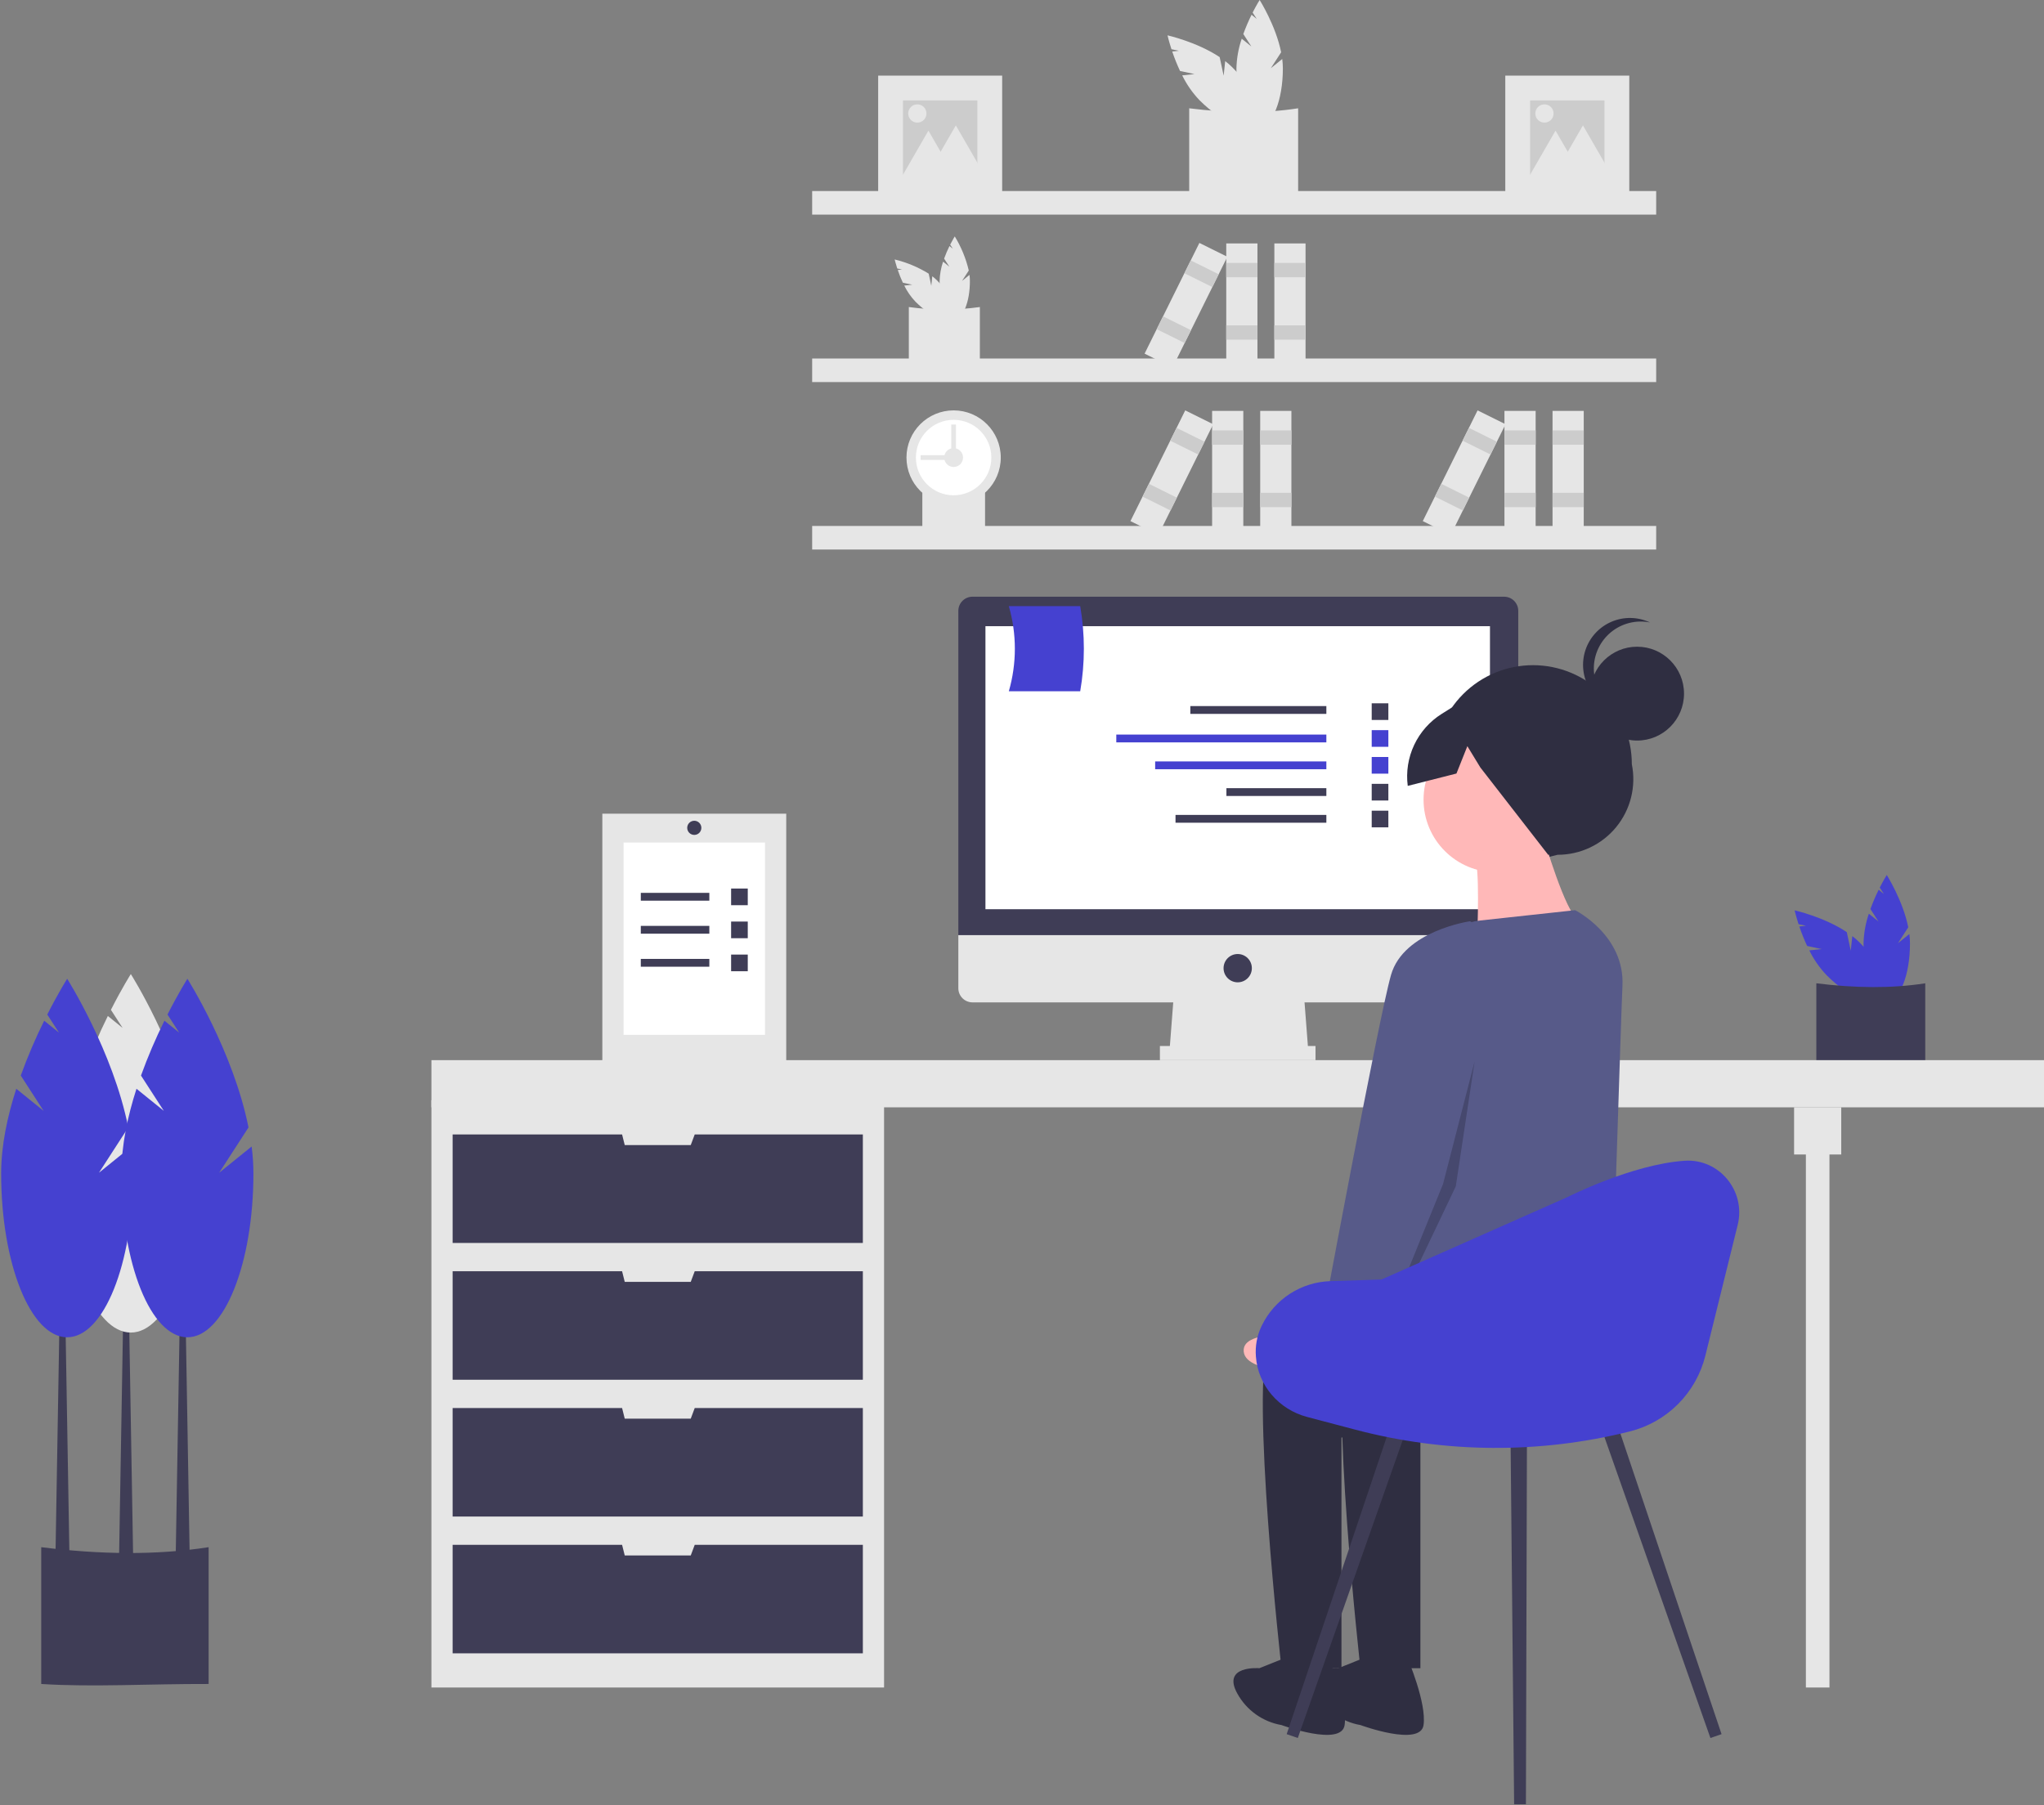 <svg width="883" height="780" viewBox="0 0 883 780" fill="none" xmlns="http://www.w3.org/2000/svg">
<rect x="0" y="0" width="883" height="780" fill="#808080" stroke="none"/>
<g clip-path="url(#clip0_2_2)">
<path d="M540.578 20.074L537.108 14.709C538.137 11.864 539.326 9.08 540.668 6.37L542.912 8.183L541.136 5.436C542.829 2.101 544.161 0 544.161 0C544.161 0 551.121 10.973 553.446 22.591L548.993 29.476L553.922 25.493C554.098 26.846 554.188 28.209 554.193 29.574C554.193 43.333 549.702 54.487 544.161 54.487C538.621 54.487 534.129 43.333 534.129 29.574C534.233 25.196 535.007 20.86 536.424 16.717L540.578 20.074Z" fill="#E6E6E6"/>
<path d="M516.016 32.003L509.77 30.664C508.488 27.924 507.361 25.115 506.395 22.249L509.263 21.944L506.065 21.258C504.906 17.702 504.363 15.274 504.363 15.274C504.363 15.274 517.039 18.109 526.893 24.679L528.611 32.698L529.281 26.393C530.362 27.226 531.389 28.126 532.357 29.088C542.081 38.817 546.788 49.882 542.87 53.802C538.953 57.722 527.894 53.012 518.17 43.283C515.149 40.114 512.632 36.5 510.706 32.568L516.016 32.003Z" fill="#E6E6E6"/>
<path d="M513.735 85.245C528.219 86.172 544 85.191 560.789 85.245V46.786C545.995 49.09 530.219 48.853 513.735 46.786V85.245Z" fill="#E6E6E6"/>
<path d="M410.116 115.234L407.853 111.735C408.524 109.88 409.299 108.064 410.175 106.297L411.638 107.479L410.479 105.688C411.584 103.513 412.453 102.143 412.453 102.143C415.24 106.7 417.284 111.673 418.507 116.875L415.603 121.365L418.818 118.767C418.933 119.65 418.992 120.539 418.995 121.429C418.995 130.402 416.066 137.676 412.452 137.676C408.839 137.676 405.91 130.402 405.91 121.429C405.978 118.574 406.483 115.746 407.407 113.045L410.116 115.234Z" fill="#E6E6E6"/>
<path d="M394.098 123.013L390.025 122.14C389.189 120.353 388.454 118.521 387.823 116.652L389.694 116.453L387.608 116.006C386.852 113.687 386.498 112.103 386.498 112.103C391.691 113.353 396.651 115.424 401.191 118.237L402.312 123.466L402.749 119.355C403.453 119.898 404.123 120.485 404.754 121.112C411.096 127.457 414.165 134.673 411.611 137.229C409.056 139.785 401.844 136.714 395.502 130.369C393.533 128.302 391.891 125.946 390.635 123.382L394.098 123.013Z" fill="#E6E6E6"/>
<path d="M392.61 157.734C402.056 158.339 412.347 157.699 423.296 157.734V132.653C413.117 134.08 402.789 134.08 392.61 132.653V157.734Z" fill="#E6E6E6"/>
<path d="M398.443 232.064C406.783 232.598 415.871 232.033 425.539 232.064V209.917C416.551 211.177 407.431 211.177 398.443 209.917V232.064Z" fill="#E6E6E6"/>
<path d="M350.852 82.54H715.462V92.73H350.852V82.54Z" fill="#E6E6E6"/>
<path d="M350.852 154.89H715.462V165.081H350.852V154.89Z" fill="#E6E6E6"/>
<path d="M350.852 227.241H715.462V237.431H350.852V227.241Z" fill="#E6E6E6"/>
<path d="M411.96 218.069C400.71 218.069 391.591 208.945 391.591 197.689C391.591 186.433 400.71 177.309 411.96 177.309C423.209 177.309 432.329 186.433 432.329 197.689C432.329 208.945 423.209 218.069 411.96 218.069Z" fill="#E6E6E6"/>
<path d="M411.96 213.993C402.96 213.993 395.664 206.694 395.664 197.689C395.664 188.684 402.96 181.385 411.96 181.385C420.96 181.385 428.255 188.684 428.255 197.689C428.255 206.694 420.96 213.993 411.96 213.993Z" fill="white"/>
<path d="M411.96 201.765C409.71 201.765 407.886 199.94 407.886 197.689C407.886 195.438 409.71 193.613 411.96 193.613C414.21 193.613 416.034 195.438 416.034 197.689C416.034 199.94 414.21 201.765 411.96 201.765Z" fill="#E6E6E6"/>
<path d="M397.701 198.708V196.67H413.997V198.708H397.701Z" fill="#E6E6E6"/>
<path d="M412.978 199.727H410.941V183.423H412.978V199.727Z" fill="#E6E6E6"/>
<path d="M529.738 105.179H543.215V158.556H529.738V105.179Z" fill="#E6E6E6"/>
<path d="M529.738 113.607H543.215V119.788H529.738V113.607Z" fill="#CCCCCC"/>
<path d="M529.738 140.577H543.215V146.757H529.738V140.577Z" fill="#CCCCCC"/>
<path d="M550.516 105.179H563.993V158.556H550.516V105.179Z" fill="#E6E6E6"/>
<path d="M550.516 113.607H563.993V119.788H550.516V113.607Z" fill="#CCCCCC"/>
<path d="M550.516 140.577H563.993V146.757H550.516V140.577Z" fill="#CCCCCC"/>
<path d="M518.126 104.959L530.204 110.942L506.534 158.777L494.456 152.794L518.126 104.959Z" fill="#E6E6E6"/>
<path d="M514.388 112.512L526.466 118.495L523.726 124.033L511.647 118.05L514.388 112.512Z" fill="#CCCCCC"/>
<path d="M502.429 136.681L514.507 142.664L511.766 148.203L499.688 142.22L502.429 136.681Z" fill="#CCCCCC"/>
<path d="M649.917 177.529H663.394V230.906H649.917V177.529Z" fill="#E6E6E6"/>
<path d="M649.917 185.957H663.394V192.138H649.917V185.957Z" fill="#CCCCCC"/>
<path d="M649.917 212.927H663.394V219.107H649.917V212.927Z" fill="#CCCCCC"/>
<path d="M670.694 177.529H684.172V230.906H670.694V177.529Z" fill="#E6E6E6"/>
<path d="M670.694 185.957H684.172V192.138H670.694V185.957Z" fill="#CCCCCC"/>
<path d="M670.694 212.927H684.172V219.107H670.694V212.927Z" fill="#CCCCCC"/>
<path d="M638.305 177.309L650.383 183.292L626.713 231.127L614.635 225.144L638.305 177.309Z" fill="#E6E6E6"/>
<path d="M634.567 184.862L646.645 190.845L643.905 196.384L631.826 190.401L634.567 184.862Z" fill="#CCCCCC"/>
<path d="M622.608 209.031L634.686 215.014L631.945 220.553L619.867 214.57L622.608 209.031Z" fill="#CCCCCC"/>
<path d="M523.627 177.529H537.104V230.906H523.627V177.529Z" fill="#E6E6E6"/>
<path d="M523.627 185.957H537.104V192.138H523.627V185.957Z" fill="#CCCCCC"/>
<path d="M523.627 212.927H537.104V219.107H523.627V212.927Z" fill="#CCCCCC"/>
<path d="M544.405 177.529H557.882V230.906H544.405V177.529Z" fill="#E6E6E6"/>
<path d="M544.405 185.957H557.882V192.138H544.405V185.957Z" fill="#CCCCCC"/>
<path d="M544.405 212.927H557.882V219.107H544.405V212.927Z" fill="#CCCCCC"/>
<path d="M512.015 177.309L524.093 183.292L500.423 231.127L488.345 225.144L512.015 177.309Z" fill="#E6E6E6"/>
<path d="M508.277 184.862L520.356 190.845L517.615 196.384L505.537 190.401L508.277 184.862Z" fill="#CCCCCC"/>
<path d="M496.318 209.031L508.396 215.014L505.655 220.553L493.577 214.57L496.318 209.031Z" fill="#CCCCCC"/>
<path d="M379.369 32.669H432.934V86.263H379.369V32.669Z" fill="#E6E6E6"/>
<path d="M390.082 43.388H422.221V75.544H390.082V43.388Z" fill="#CCCCCC"/>
<path d="M412.918 54.182L406.103 65.991L399.289 77.801H412.918H426.548L419.732 65.991L412.918 54.182Z" fill="#E6E6E6"/>
<path d="M401.077 56.438L394.262 68.248L387.448 80.057H401.077H414.707L407.891 68.248L401.077 56.438Z" fill="#E6E6E6"/>
<path d="M396.284 52.978C394.104 52.978 392.337 51.21 392.337 49.029C392.337 46.848 394.104 45.08 396.284 45.08C398.464 45.08 400.231 46.848 400.231 49.029C400.231 51.21 398.464 52.978 396.284 52.978Z" fill="#E6E6E6"/>
<path d="M650.281 32.669H703.846V86.263H650.281V32.669Z" fill="#E6E6E6"/>
<path d="M660.994 43.388H693.133V75.544H660.994V43.388Z" fill="#CCCCCC"/>
<path d="M683.829 54.182L677.015 65.991L670.2 77.801H683.829H697.459L690.645 65.991L683.829 54.182Z" fill="#E6E6E6"/>
<path d="M671.988 56.438L665.174 68.248L658.36 80.057H671.988H685.618L678.804 68.248L671.988 56.438Z" fill="#E6E6E6"/>
<path d="M667.196 52.978C665.016 52.978 663.249 51.21 663.249 49.029C663.249 46.848 665.016 45.08 667.196 45.08C669.376 45.08 671.143 46.848 671.143 49.029C671.143 51.21 669.376 52.978 667.196 52.978Z" fill="#E6E6E6"/>
<path d="M811.49 398.129L808.02 392.763C809.049 389.919 810.238 387.135 811.58 384.425L813.824 386.238L812.047 383.491C813.741 380.156 815.073 378.055 815.073 378.055C815.073 378.055 822.032 389.028 824.358 400.646L819.905 407.531L824.834 403.547C825.01 404.901 825.1 406.264 825.105 407.629C825.105 421.388 820.613 432.542 815.073 432.542C809.533 432.542 805.041 421.388 805.041 407.629C805.145 403.251 805.919 398.915 807.336 394.772L811.49 398.129Z" fill="#4541D0"/>
<path d="M786.928 410.058L780.682 408.719C779.4 405.979 778.273 403.17 777.306 400.304L780.175 399.998L776.977 399.313C775.817 395.757 775.274 393.328 775.274 393.328C775.274 393.328 787.95 396.164 797.805 402.734L799.522 410.753L800.193 404.448C801.273 405.281 802.301 406.181 803.268 407.143C812.992 416.872 817.7 427.937 813.782 431.857C809.864 435.777 798.805 431.067 789.081 421.338C786.061 418.169 783.544 414.555 781.618 410.623L786.928 410.058Z" fill="#4541D0"/>
<path d="M784.647 463.3C799.13 464.227 814.912 463.246 831.701 463.3V424.84C816.907 427.145 801.131 426.908 784.647 424.84V463.3Z" fill="#3F3D56"/>
<path d="M186.37 475.371H381.915V729.106H186.37V475.371Z" fill="#E6E6E6"/>
<path d="M780.135 488.618H790.32V729.106H780.135V488.618Z" fill="#E6E6E6"/>
<path d="M186.37 458.048H883V478.428H186.37V458.048Z" fill="#E6E6E6"/>
<path d="M775.043 478.428H795.412V498.808H775.043V478.428Z" fill="#E6E6E6"/>
<path d="M268.738 490.146L269.884 494.732H298.401L300.12 490.146H372.749V537.022H195.536V490.146H268.738Z" fill="#3F3D56"/>
<path d="M268.738 549.249L269.884 553.835H298.401L300.12 549.249H372.749V596.124H195.536V549.249H268.738Z" fill="#3F3D56"/>
<path d="M268.738 608.353L269.884 612.938H298.401L300.12 608.353H372.749V655.227H195.536V608.353H268.738Z" fill="#3F3D56"/>
<path d="M268.738 667.456L269.884 672.041H298.401L300.12 667.456H372.749V714.33H195.536V667.456H268.738Z" fill="#3F3D56"/>
<path d="M505.149 454.99H565.239L563.202 428.496H507.187L505.149 454.99Z" fill="#E6E6E6"/>
<path d="M501.076 451.933H568.294V458.048H501.076V451.933Z" fill="#E6E6E6"/>
<path d="M420.108 257.811H649.772C651.392 257.811 652.947 258.455 654.093 259.602C655.239 260.748 655.882 262.304 655.882 263.925V404.04H413.997V263.925C413.997 262.304 414.641 260.748 415.787 259.602C416.933 258.455 418.487 257.811 420.108 257.811Z" fill="#3F3D56"/>
<path d="M655.882 404.04V426.968C655.882 428.589 655.239 430.144 654.093 431.291C652.947 432.438 651.392 433.082 649.772 433.082H420.108C418.487 433.082 416.933 432.438 415.787 431.291C414.641 430.144 413.997 428.589 413.997 426.968V404.04H655.882Z" fill="#E6E6E6"/>
<path d="M425.709 270.549H643.661V392.831H425.709V270.549Z" fill="white"/>
<path d="M534.685 424.42C531.31 424.42 528.574 421.683 528.574 418.306C528.574 414.929 531.31 412.192 534.685 412.192C538.06 412.192 540.796 414.929 540.796 418.306C540.796 421.683 538.06 424.42 534.685 424.42Z" fill="#3F3D56"/>
<path d="M17.814 727.577C40.072 729.002 64.324 727.494 90.125 727.577V668.474C67.39 672.015 43.146 671.652 17.814 668.474V727.577Z" fill="#3F3D56"/>
<path d="M51.423 673.781H57.534L55.497 554.345H53.461L51.423 673.781Z" fill="#3F3D56"/>
<path d="M23.924 674.589H30.036L27.998 555.152H25.962L23.924 674.589Z" fill="#3F3D56"/>
<path d="M75.867 674.589H81.978L79.94 555.152H77.904L75.867 674.589Z" fill="#3F3D56"/>
<path d="M46.331 477.918L36.466 462.665C39.392 454.58 42.77 446.666 46.587 438.961L52.965 444.116L47.915 436.306C52.728 426.826 56.516 420.854 56.516 420.854C56.516 420.854 76.299 452.046 82.909 485.072L70.25 504.646L84.264 493.321C84.763 497.168 85.019 501.043 85.032 504.922C85.032 544.036 72.265 575.744 56.516 575.744C40.766 575.744 27.998 544.036 27.998 504.922C27.998 492.797 30.74 480.111 34.522 468.376L46.331 477.918Z" fill="#E6E6E6"/>
<path d="M18.832 479.956L8.968 464.703C11.893 456.618 15.272 448.704 19.088 440.999L25.467 446.154L20.416 438.344C25.23 428.864 29.017 422.892 29.017 422.892C29.017 422.892 48.801 454.084 55.41 487.11L42.752 506.684L56.765 495.359C57.264 499.206 57.521 503.081 57.534 506.96C57.534 546.074 44.767 577.782 29.017 577.782C13.267 577.782 0.5 546.074 0.5 506.96C0.5 494.835 3.242 482.149 7.024 470.414L18.832 479.956Z" fill="#4541D0"/>
<path d="M70.774 479.956L60.91 464.703C63.835 456.618 67.214 448.704 71.03 440.999L77.409 446.154L72.358 438.344C77.171 428.864 80.959 422.892 80.959 422.892C80.959 422.892 100.742 454.084 107.352 487.11L94.694 506.684L108.707 495.359C109.206 499.206 109.463 503.081 109.476 506.96C109.476 546.074 96.708 577.782 80.959 577.782C65.209 577.782 52.442 546.074 52.442 506.96C52.442 494.835 55.183 482.149 58.965 470.414L70.774 479.956Z" fill="#4541D0"/>
<path d="M514.216 305.066H572.982V308.441H514.216V305.066Z" fill="#3F3D56"/>
<path d="M482.234 317.378H572.982V320.753H482.234V317.378Z" fill="#4541D0"/>
<path d="M499.024 328.977H572.982V332.353H499.024V328.977Z" fill="#4541D0"/>
<path d="M529.807 340.533H572.982V343.908H529.807V340.533Z" fill="#3F3D56"/>
<path d="M507.819 352.089H572.982V355.464H507.819V352.089Z" fill="#3F3D56"/>
<path d="M592.571 303.866H599.767V311.066H592.571V303.866Z" fill="#3F3D56"/>
<path d="M592.571 315.465H599.767V322.665H592.571V315.465Z" fill="#4541D0"/>
<path d="M592.571 327.065H599.767V334.265H592.571V327.065Z" fill="#4541D0"/>
<path d="M592.571 338.665H599.767V345.865H592.571V338.665Z" fill="#3F3D56"/>
<path d="M592.571 350.264H599.767V357.464H592.571V350.264Z" fill="#3F3D56"/>
<path d="M435.807 298.676H466.645C468.75 286.503 468.75 274.06 466.645 261.887H435.807C439.281 273.904 439.281 286.659 435.807 298.676Z" fill="#4541D0"/>
<path d="M660.197 372.411L672.884 369.316C677.726 369.322 682.508 368.252 686.885 366.181C691.262 364.111 695.124 361.093 698.192 357.346C701.26 353.599 703.457 349.216 704.624 344.515C705.791 339.814 705.899 334.912 704.941 330.164C704.955 318.835 700.471 307.965 692.474 299.944C684.478 291.924 673.625 287.41 662.302 287.395C650.98 287.381 640.115 291.868 632.099 299.868C624.082 307.869 619.571 318.728 619.556 330.057C612.363 355.103 634.893 378.582 660.197 372.411Z" fill="#2F2E41"/>
<path d="M646.339 376.876C629.014 376.876 614.97 362.824 614.97 345.49C614.97 328.156 629.014 314.104 646.339 314.104C663.664 314.104 677.708 328.156 677.708 345.49C677.708 362.824 663.664 376.876 646.339 376.876Z" fill="#FFB8B8"/>
<path d="M666.797 361.865C666.797 361.865 676.344 394.616 681.8 397.345C687.255 400.075 638.156 404.169 638.156 404.169C638.156 404.169 639.52 372.782 636.792 370.053C634.064 367.324 666.797 361.865 666.797 361.865Z" fill="#FFB8B8"/>
<path d="M617.698 563.828C617.698 563.828 556.323 558.37 548.14 578.839C539.957 599.308 553.596 720.759 553.596 720.759H579.509V621.142C579.509 621.142 690.001 589.718 690.001 578.801C690.001 567.884 617.698 563.828 617.698 563.828Z" fill="#2F2E41"/>
<path d="M557.687 715.3L544.048 720.759C544.048 720.759 527.682 719.394 534.501 731.676C536.453 735.241 539.184 738.319 542.49 740.682C545.796 743.045 549.592 744.631 553.595 745.322C553.595 745.322 579.509 754.874 580.873 745.322C582.237 735.77 574.054 716.665 574.054 716.665L557.687 715.3Z" fill="#2F2E41"/>
<path d="M651.795 563.828C651.795 563.828 590.42 558.37 582.237 578.839C574.054 599.308 587.692 720.759 587.692 720.759H613.606V621.142C613.606 621.142 692.038 602.965 692.038 592.048C692.038 586.92 697.382 560.855 687.964 555.364C677.334 549.166 651.795 563.828 651.795 563.828Z" fill="#2F2E41"/>
<path d="M591.784 715.3L578.145 720.759C578.145 720.759 561.779 719.394 568.598 731.676C570.55 735.241 573.281 738.319 576.587 740.682C579.893 743.045 583.689 744.631 587.692 745.322C587.692 745.322 613.606 754.874 614.97 745.322C616.334 735.77 608.151 716.665 608.151 716.665L591.784 715.3Z" fill="#2F2E41"/>
<path d="M680.436 393.252L639.449 397.709C633.123 398.397 627.176 401.067 622.458 405.339C617.739 409.61 614.49 415.264 613.175 421.493L597.24 496.962C597.24 496.962 591.784 572.016 602.695 576.11C613.606 580.204 628.609 559.735 649.067 562.464C669.525 565.193 696.121 571.334 696.121 571.334C696.121 571.334 700.344 436.991 700.894 426.002C701.994 404.036 680.436 393.252 680.436 393.252Z" fill="#575A89"/>
<path d="M583.347 567.727L566.521 577.642C566.521 577.642 536.333 573.309 537.275 583.925C538.217 594.541 571.17 592.49 571.17 592.49L591.448 579.988L583.347 567.727Z" fill="#FFB8B8"/>
<path d="M707.227 319.963C696.036 319.963 686.963 310.886 686.963 299.689C686.963 288.492 696.036 279.415 707.227 279.415C718.418 279.415 727.49 288.492 727.49 299.689C727.49 310.886 718.418 319.963 707.227 319.963Z" fill="#2F2E41"/>
<path d="M688.53 288.79C688.532 285.791 689.2 282.83 690.485 280.121C691.769 277.411 693.639 275.021 695.959 273.122C698.279 271.223 700.991 269.863 703.9 269.139C706.809 268.416 709.842 268.348 712.781 268.94C710.188 267.714 707.365 267.053 704.498 267.001C701.631 266.948 698.785 267.506 696.149 268.636C693.514 269.766 691.148 271.443 689.208 273.557C687.269 275.67 685.8 278.171 684.899 280.895C683.998 283.619 683.686 286.503 683.982 289.357C684.279 292.211 685.177 294.969 686.619 297.449C688.06 299.93 690.012 302.075 692.344 303.744C694.677 305.414 697.337 306.568 700.148 307.132C696.672 305.493 693.733 302.898 691.675 299.65C689.618 296.402 688.527 292.636 688.53 288.79Z" fill="#2F2E41"/>
<path d="M671.147 300.289L643.829 295.256L622.82 308.43C617.655 311.669 613.527 316.322 610.925 321.838C608.323 327.353 607.356 333.499 608.14 339.548L629.181 334.212L633.892 322.391L639.504 331.594L668.843 369.371L685.316 358.875L700.001 335.849L671.147 300.289Z" fill="#2F2E41"/>
<path d="M648.65 404.86L635.012 398.037C635.012 398.037 606.37 402.131 600.915 421.235C595.459 440.34 570.909 572.707 570.909 572.707L594.095 583.624L626.828 503.112L648.65 404.86Z" fill="#575A89"/>
<path opacity="0.2" d="M637.04 458.558L623.39 511.57L599.183 571.109L600.023 573.17L628.893 512.565L637.04 458.558Z" fill="black"/>
<path d="M738.891 750.916L743.705 749.256L697.072 610.667L690.331 612.991L738.891 750.916Z" fill="#3F3D56"/>
<path d="M560.653 750.916L555.838 749.256L602.472 610.667L609.212 612.991L560.653 750.916Z" fill="#3F3D56"/>
<path d="M659.191 779.538L654.099 779.556L652.517 617.548L659.646 617.523L659.191 779.538Z" fill="#3F3D56"/>
<path d="M750.677 529.234L736.709 585.72C734.753 593.63 730.68 600.858 724.928 606.627C719.176 612.396 711.962 616.488 704.061 618.465C665.106 628.209 624.321 627.946 585.494 617.7L564.639 612.197C552.521 609 543.408 598.586 542.546 586.077C542.197 581.655 542.997 577.217 544.87 573.196C544.951 573.023 545.033 572.851 545.115 572.681C547.835 567.091 552.031 562.352 557.249 558.976C562.467 555.601 568.508 553.717 574.719 553.529L596.811 552.816L677.27 517.151C677.27 517.151 704.942 503.087 727.691 501.513C742.714 500.473 754.294 514.608 750.677 529.234Z" fill="#4541D0"/>
<path d="M260.209 351.56H339.649V459.576H260.209V351.56Z" fill="#E6E6E6"/>
<path d="M269.375 364.024H330.483V447.113H269.375V364.024Z" fill="white"/>
<path d="M276.825 385.767H306.432V389.143H276.825V385.767Z" fill="#3F3D56"/>
<path d="M315.836 383.899H323.032V391.099H315.836V383.899Z" fill="#3F3D56"/>
<path d="M276.825 400.034H306.432V403.409H276.825V400.034Z" fill="#3F3D56"/>
<path d="M315.836 398.165H323.032V405.365H315.836V398.165Z" fill="#3F3D56"/>
<path d="M276.825 414.3H306.432V417.675H276.825V414.3Z" fill="#3F3D56"/>
<path d="M315.836 412.431H323.032V419.631H315.836V412.431Z" fill="#3F3D56"/>
<path d="M296.873 357.674C296.873 355.986 298.241 354.617 299.929 354.617C301.616 354.617 302.984 355.986 302.984 357.674C302.984 359.363 301.616 360.732 299.929 360.732C298.241 360.732 296.873 359.363 296.873 357.674Z" fill="#3F3D56"/>
</g>
<defs>
<clipPath id="clip0_2_2">
<rect width="882.5" height="779.555" fill="white" transform="matrix(-1 0 0 1 883 0)"/>
</clipPath>
</defs>
</svg>
